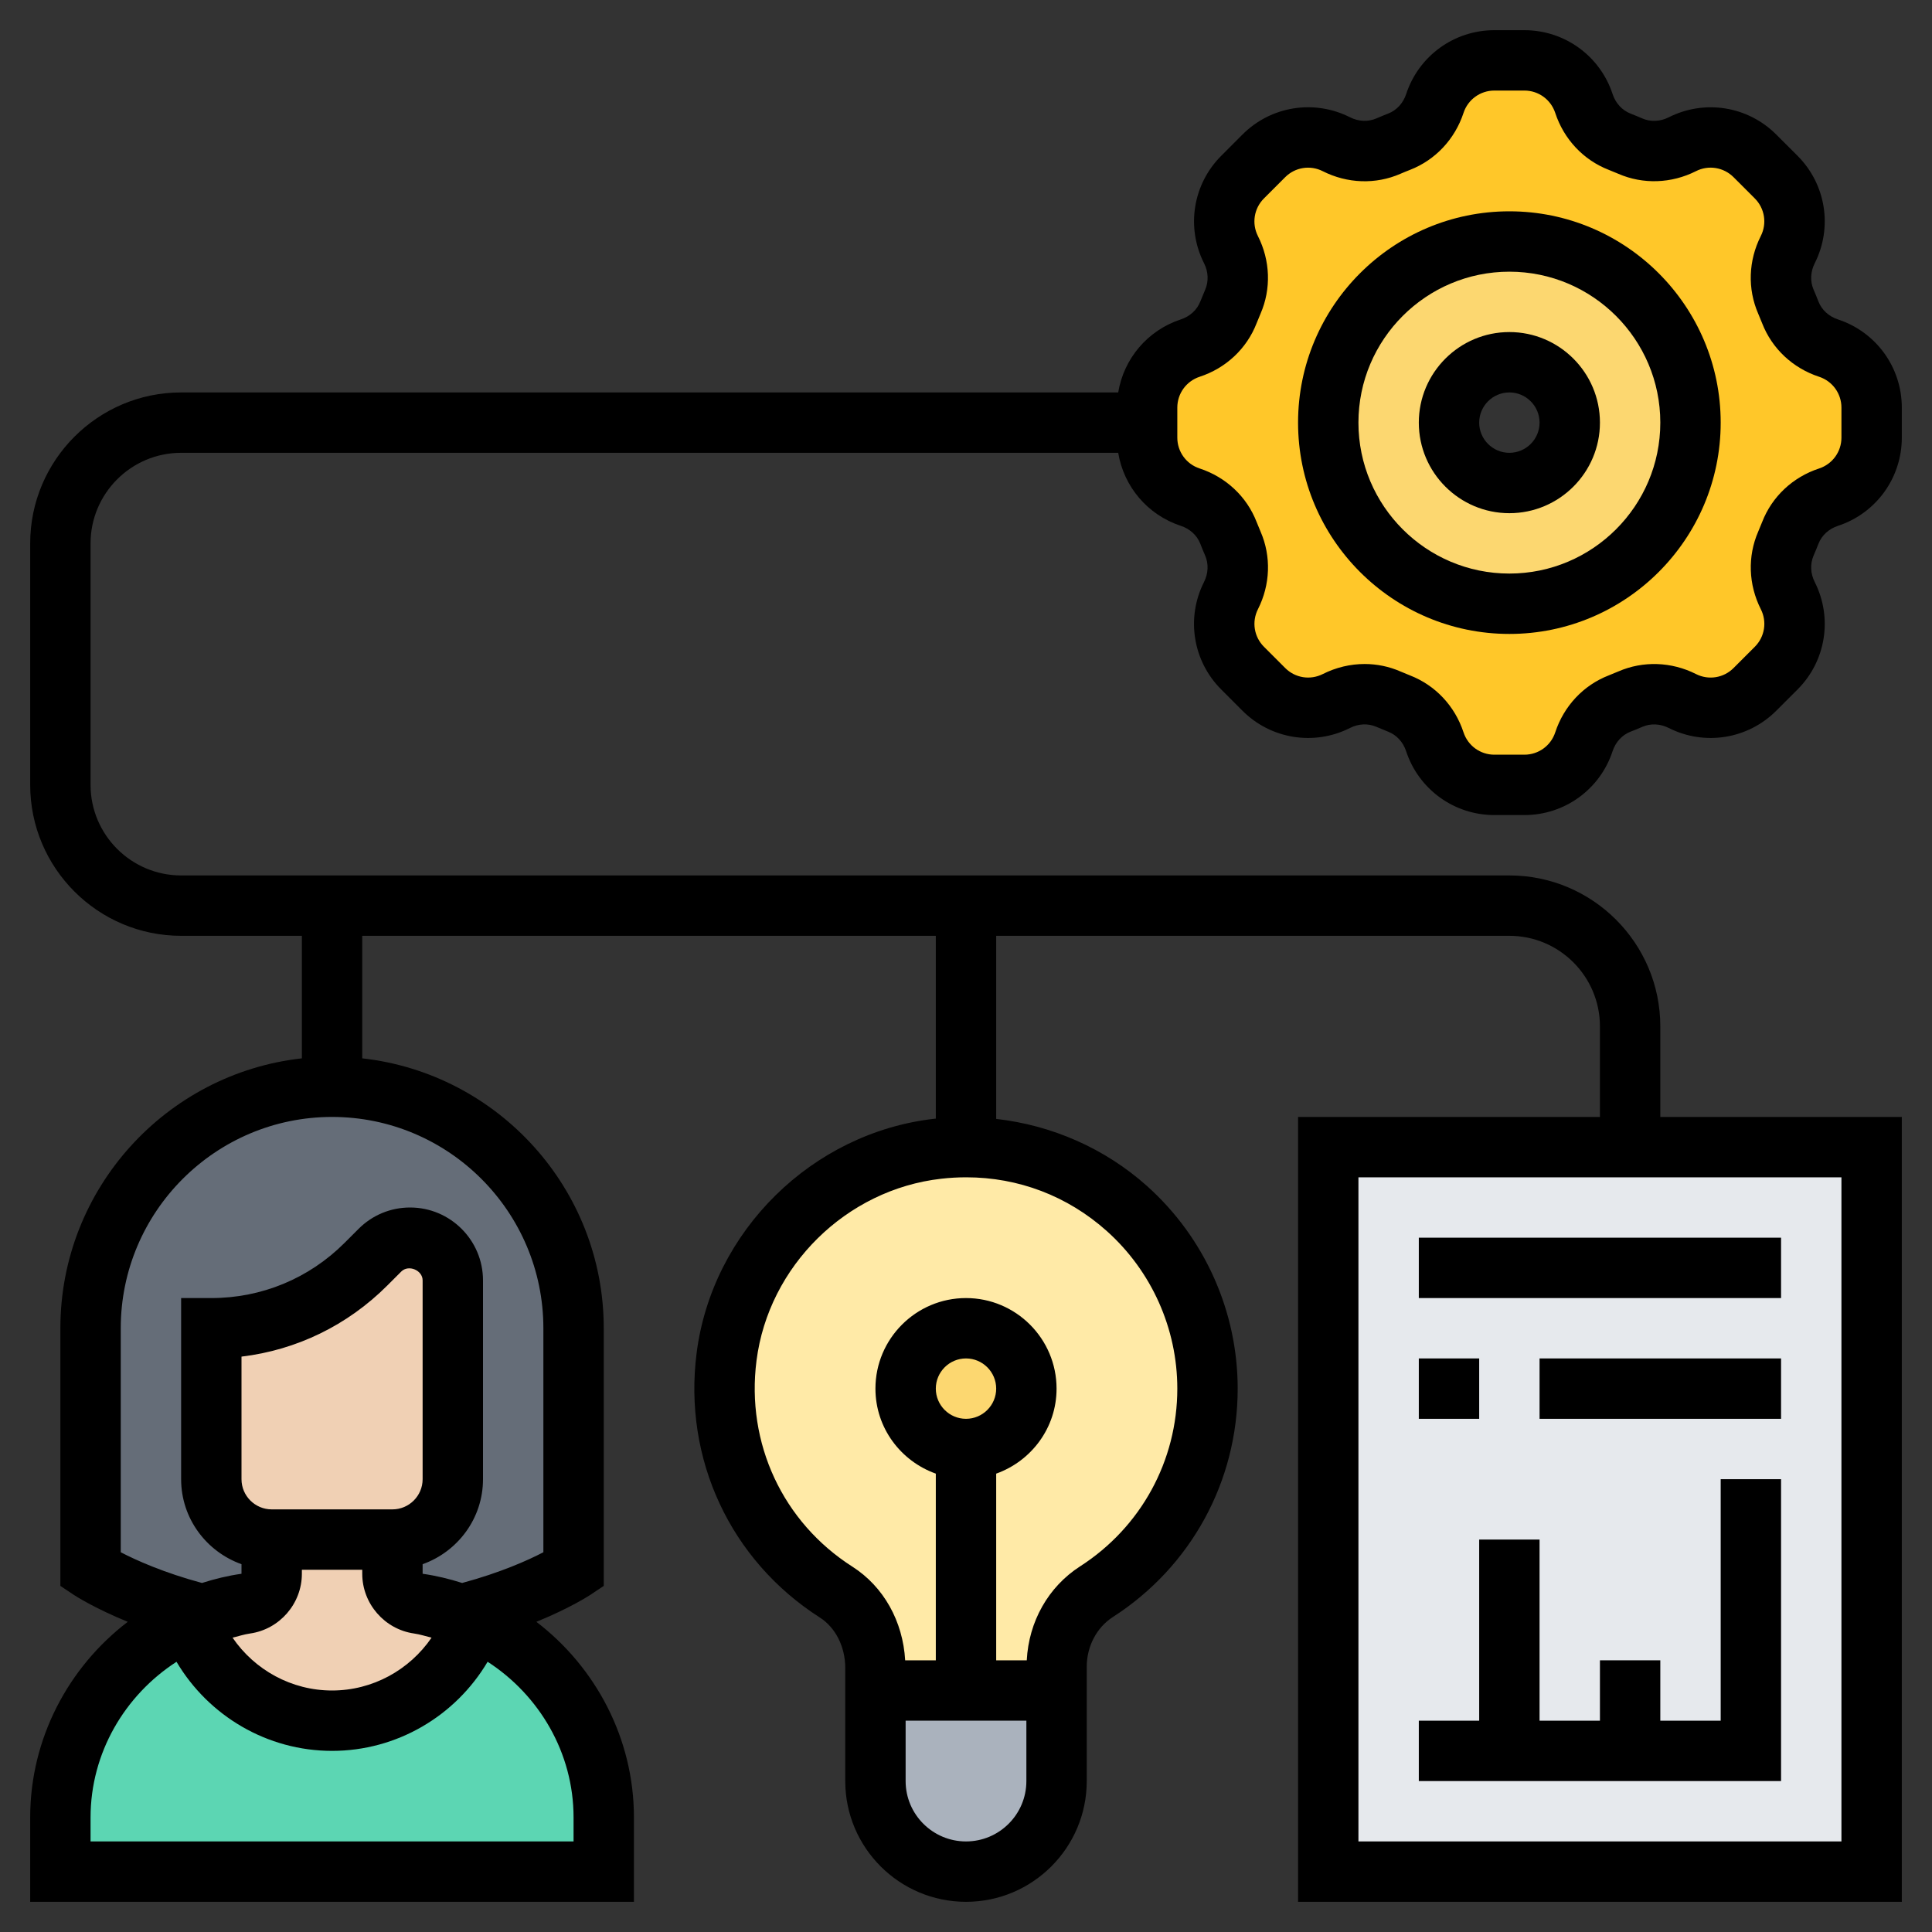 <svg id="Layer_5" enable-background="new 0 0 64 64" height="512" viewBox="0 0 64 64" width="512" xmlns="http://www.w3.org/2000/svg"><rect x="0" y="0" width="64" height="64" fill="#333333" stroke="none"/><g><g><g><path d="m19 52s-1.33.89-3.71 1.48v.01c-.46-.18-.93-.3-1.43-.37-.49-.07-.86-.49-.86-.99v-1.13c1.1 0 2-.9 2-2v-6.59c0-.78-.63-1.41-1.41-1.41-.38 0-.74.15-1 .41l-.47.47c-1.36 1.36-3.2 2.12-5.12 2.12v5c0 1.1.9 2 2 2v1.13c0 .5-.37.92-.86.99l-1.43.37v-.01c-2.38-.59-3.71-1.48-3.71-1.48v-8c0-4.42 3.58-8 8-8 2.21 0 4.21.9 5.66 2.34 1.44 1.45 2.34 3.45 2.34 5.66z" fill="#656d78"/></g><g><path d="m20 60.2v1.8h-18v-1.8c0-1.78.66-3.42 1.75-4.68l2.53-1.87c.34.97.98 1.81 1.8 2.41.82.59 1.83.94 2.92.94 2.18 0 4.04-1.4 4.72-3.35 2.54 1.12 4.28 3.65 4.28 6.55z" fill="#5cd6b3"/></g><g><path d="m13.86 53.12c.5.07.97.19 1.43.37.14.04.29.1.43.16-.68 1.95-2.54 3.35-4.72 3.35-1.09 0-2.1-.35-2.92-.94-.82-.6-1.46-1.44-1.8-2.41.14-.06.29-.12.43-.16l1.43-.37c.49-.07.86-.49.86-.99v-1.13h4v1.13c0 .5.37.92.86.99z" fill="#f0d0b4"/></g><g><path d="m15 42.41v6.59c0 1.1-.9 2-2 2h-4c-1.1 0-2-.9-2-2v-5c1.92 0 3.76-.76 5.12-2.12l.47-.47c.26-.26.62-.41 1-.41.78 0 1.41.63 1.41 1.41z" fill="#f0d0b4"/></g><g><path d="m44 62v-24h10 8v24z" fill="#e6e9ed"/></g><g><path d="m35 56v3c0 1.66-1.34 3-3 3-.83 0-1.58-.34-2.12-.88s-.88-1.29-.88-2.12v-3h3z" fill="#aab2bd"/></g><g><path d="m32 56h-3v-.75c0-1-.46-1.97-1.3-2.51-2.5-1.59-4.05-4.53-3.63-7.79.45-3.59 3.4-6.49 7-6.9.31-.04.63-.05.93-.05 4.42.01 8 3.57 8 8 0 2.83-1.47 5.31-3.68 6.73-.84.54-1.32 1.48-1.32 2.48v.79z" fill="#ffeaa7"/></g><g><circle cx="32" cy="46" fill="#fcd770" r="2"/></g><g><path d="m62 13.5v1c0 .89-.58 1.69-1.43 1.97-.57.19-1.04.62-1.26 1.18-.05.12-.1.24-.15.36-.11.25-.16.52-.16.79 0 .32.07.64.22.93.41.8.25 1.77-.38 2.4l-.71.71c-.4.4-.93.61-1.46.61-.32 0-.64-.08-.94-.23-.54-.27-1.17-.3-1.72-.06-.12.05-.24.1-.36.15-.56.22-.99.69-1.18 1.26-.28.85-1.08 1.43-1.97 1.43h-1c-.89 0-1.69-.58-1.97-1.43-.19-.57-.62-1.04-1.18-1.26-.12-.05-.24-.1-.36-.15-.25-.11-.52-.16-.79-.16-.32 0-.64.07-.93.22-.8.41-1.77.25-2.4-.38l-.71-.71c-.4-.4-.61-.93-.61-1.46 0-.32.08-.64.23-.94.27-.54.3-1.17.06-1.72-.05-.12-.1-.24-.15-.36-.22-.56-.69-.99-1.26-1.18-.85-.28-1.43-1.08-1.43-1.97v-.5-.5c0-.89.58-1.69 1.43-1.97.57-.19 1.04-.62 1.26-1.18.05-.12.1-.24.15-.36.11-.25.16-.52.16-.79 0-.32-.07-.64-.22-.93-.41-.8-.25-1.77.38-2.4l.71-.71c.4-.4.93-.61 1.46-.61.32 0 .64.08.94.23.54.27 1.17.3 1.72.06.12-.05.24-.1.36-.15.56-.22.99-.69 1.18-1.26.28-.85 1.08-1.43 1.97-1.43h1c.89 0 1.69.58 1.97 1.43.19.57.62 1.04 1.18 1.26.12.05.24.1.36.15.25.11.52.16.79.16.32 0 .64-.07.93-.22.8-.41 1.77-.25 2.4.38l.71.71c.4.4.61.93.61 1.46 0 .32-.08.64-.23.94-.27.54-.3 1.17-.06 1.72.05.12.1.24.15.36.22.56.69.99 1.26 1.18.85.28 1.43 1.08 1.43 1.97zm-6 .5c0-3.31-2.69-6-6-6s-6 2.69-6 6 2.69 6 6 6 6-2.69 6-6z" fill="#ffc729"/></g><g><path d="m50 8c3.31 0 6 2.69 6 6s-2.69 6-6 6-6-2.69-6-6 2.69-6 6-6zm2 6c0-1.1-.9-2-2-2s-2 .9-2 2 .9 2 2 2 2-.9 2-2z" fill="#fcd770"/></g></g><g><path d="m50 7c-3.86 0-7 3.14-7 7s3.14 7 7 7 7-3.14 7-7-3.14-7-7-7zm0 12c-2.757 0-5-2.243-5-5s2.243-5 5-5 5 2.243 5 5-2.243 5-5 5z"/><path d="m50 11c-1.654 0-3 1.346-3 3s1.346 3 3 3 3-1.346 3-3-1.346-3-3-3zm0 4c-.551 0-1-.449-1-1s.449-1 1-1 1 .449 1 1-.449 1-1 1z"/><path d="m60.238 18.015c.108-.28.345-.497.648-.596 1.264-.416 2.114-1.59 2.114-2.921v-.996c0-1.331-.85-2.505-2.116-2.921-.302-.099-.538-.316-.646-.594-.051-.132-.104-.263-.161-.393-.118-.273-.104-.591.038-.873.601-1.188.372-2.62-.57-3.561l-.705-.704c-.942-.942-2.372-1.17-3.561-.57-.282.142-.6.157-.874.038-.128-.056-.259-.109-.39-.161-.279-.108-.497-.345-.596-.648-.416-1.265-1.59-2.115-2.921-2.115h-.996c-1.331 0-2.505.85-2.921 2.116-.099.302-.316.538-.596.646-.131.051-.261.104-.391.161-.273.118-.591.105-.873-.038-1.188-.6-2.62-.372-3.561.57l-.704.705c-.942.941-1.171 2.373-.57 3.561.143.282.156.6.038.874-.056.129-.11.26-.161.39-.108.28-.345.497-.648.596-1.103.363-1.889 1.302-2.073 2.419h-31.042c-2.757 0-5 2.243-5 5v8c0 2.757 2.243 5 5 5h4v4.059c-4.493.5-8 4.317-8 8.941v8.535l.445.297c.039.026.669.436 1.787.893-1.969 1.504-3.232 3.871-3.232 6.479v2.796h20v-2.796c0-2.607-1.263-4.974-3.232-6.479 1.118-.456 1.748-.867 1.787-.893l.445-.297v-8.535c0-4.624-3.507-8.441-8-8.941v-4.059h19v6.057c-.015.002-.03.001-.045.003-4.051.458-7.364 3.723-7.879 7.763-.447 3.508 1.118 6.865 4.084 8.761.519.331.84.97.84 1.667v3.749c0 2.206 1.794 4 4 4s4-1.794 4-4v-3.792c0-.669.33-1.297.861-1.639 2.592-1.665 4.139-4.495 4.139-7.569 0-2.56-1.096-5.007-3.006-6.714-1.398-1.249-3.151-2.012-4.994-2.221v-6.065h17c1.654 0 3 1.346 3 3v3h-10v26h20v-26h-8v-3c0-2.757-2.243-5-5-5h-44c-1.654 0-3-1.346-3-3v-8c0-1.654 1.346-3 3-3h31.042c.184 1.117.97 2.056 2.074 2.419.302.099.538.316.646.594.051.132.104.263.161.393.118.273.104.591-.038.873-.601 1.188-.372 2.62.57 3.561l.704.705c.941.941 2.373 1.17 3.561.57.282-.144.6-.157.874-.038.129.056.26.11.39.161.28.108.497.345.596.648.417 1.264 1.591 2.114 2.922 2.114h.996c1.331 0 2.505-.85 2.921-2.116.099-.302.316-.538.594-.646.132-.051.263-.104.393-.161.272-.118.591-.105.873.038 1.189.6 2.619.371 3.561-.57l.705-.704c.942-.941 1.171-2.373.57-3.561-.143-.282-.156-.6-.038-.874.056-.13.11-.26.161-.391zm.762 20.985v22h-16v-22zm-27 20c0 1.103-.897 2-2 2s-2-.897-2-2v-2h4zm-3-13c0-.551.449-1 1-1s1 .449 1 1-.449 1-1 1-1-.449-1-1zm1.009-7c1.725 0 3.353.617 4.652 1.777 1.486 1.328 2.339 3.232 2.339 5.223 0 2.39-1.204 4.591-3.22 5.887-1.057.68-1.702 1.833-1.767 3.113h-1.013v-6.184c1.161-.414 2-1.514 2-2.816 0-1.654-1.346-3-3-3s-3 1.346-3 3c0 1.302.839 2.402 2 2.816v6.184h-1.015c-.074-1.291-.711-2.439-1.748-3.102-2.309-1.475-3.526-4.089-3.177-6.823.399-3.137 2.974-5.672 6.12-6.028.278-.032.554-.047.829-.047zm-13.009 21.204v.796h-16v-.796c0-2.138 1.135-4.048 2.847-5.155 1.065 1.797 3.007 2.951 5.153 2.951s4.088-1.154 5.153-2.952c1.712 1.107 2.847 3.018 2.847 5.156zm-10.717-6.092c.979-.139 1.717-.99 1.717-1.979v-.133h2v.133c0 .989.738 1.84 1.717 1.979.2.029.386.091.579.138-.734 1.072-1.954 1.75-3.296 1.75-1.341 0-2.562-.678-3.296-1.75.193-.047.379-.109.579-.138zm-.283-5.112v-4.06c1.823-.219 3.51-1.036 4.828-2.354l.465-.465c.239-.238.707-.045.707.293v6.586c0 .551-.449 1-1 1h-4c-.551 0-1-.449-1-1zm10-5v7.42c-.504.264-1.434.68-2.691 1.018-.423-.135-.859-.241-1.309-.305v-.317c1.161-.414 2-1.514 2-2.816v-6.586c0-1.331-1.083-2.414-2.414-2.414-.645 0-1.251.251-1.707.707l-.465.465c-1.179 1.179-2.747 1.828-4.414 1.828h-1v6c0 1.302.839 2.402 2 2.816v.317c-.451.064-.887.17-1.309.305-1.258-.338-2.188-.755-2.691-1.018v-7.42c0-3.86 3.14-7 7-7s7 3.14 7 7zm40.374-26.709c-.042.107-.086.214-.131.318-.356.82-.325 1.757.087 2.572.21.415.13.915-.199 1.244l-.705.705c-.329.33-.829.409-1.244.199-.814-.411-1.753-.442-2.571-.087-.105.045-.212.089-.321.132-.839.326-1.484 1.014-1.771 1.887-.145.442-.556.739-1.021.739h-.996c-.465 0-.875-.297-1.021-.74-.286-.872-.932-1.56-1.772-1.886-.107-.042-.214-.086-.318-.131-.378-.165-.781-.247-1.186-.247-.473 0-.947.112-1.386.333-.417.21-.915.13-1.244-.199l-.705-.705c-.329-.329-.409-.829-.199-1.244.412-.815.443-1.752.087-2.571-.045-.105-.089-.212-.132-.321-.326-.839-1.014-1.484-1.887-1.771-.442-.144-.739-.555-.739-1.02v-.996c0-.465.297-.875.739-1.021.873-.286 1.561-.932 1.887-1.772.042-.107.086-.214.131-.318.356-.82.325-1.757-.087-2.572-.21-.415-.13-.916.199-1.245l.704-.704c.329-.33.828-.41 1.245-.199.815.412 1.753.444 2.571.087.106-.046.213-.09.32-.131.839-.327 1.485-1.015 1.772-1.887.145-.443.556-.74 1.021-.74h.996c.465 0 .875.297 1.021.74.287.872.932 1.56 1.771 1.886.107.042.214.086.319.131.818.356 1.757.324 2.572-.087.415-.211.915-.13 1.245.199l.704.704c.329.329.409.83.199 1.245-.412.815-.443 1.752-.087 2.571.045.105.089.212.132.321.326.839 1.014 1.484 1.887 1.771.442.145.739.556.739 1.021v.996c0 .465-.297.875-.74 1.021-.872.286-1.56.932-1.886 1.772z"/><path d="m59 49h-2v8h-2v-2h-2v2h-2v-6h-2v6h-2v2h12z"/><path d="m47 41h12v2h-12z"/><path d="m47 45h2v2h-2z"/><path d="m51 45h8v2h-8z"/></g></g></svg>